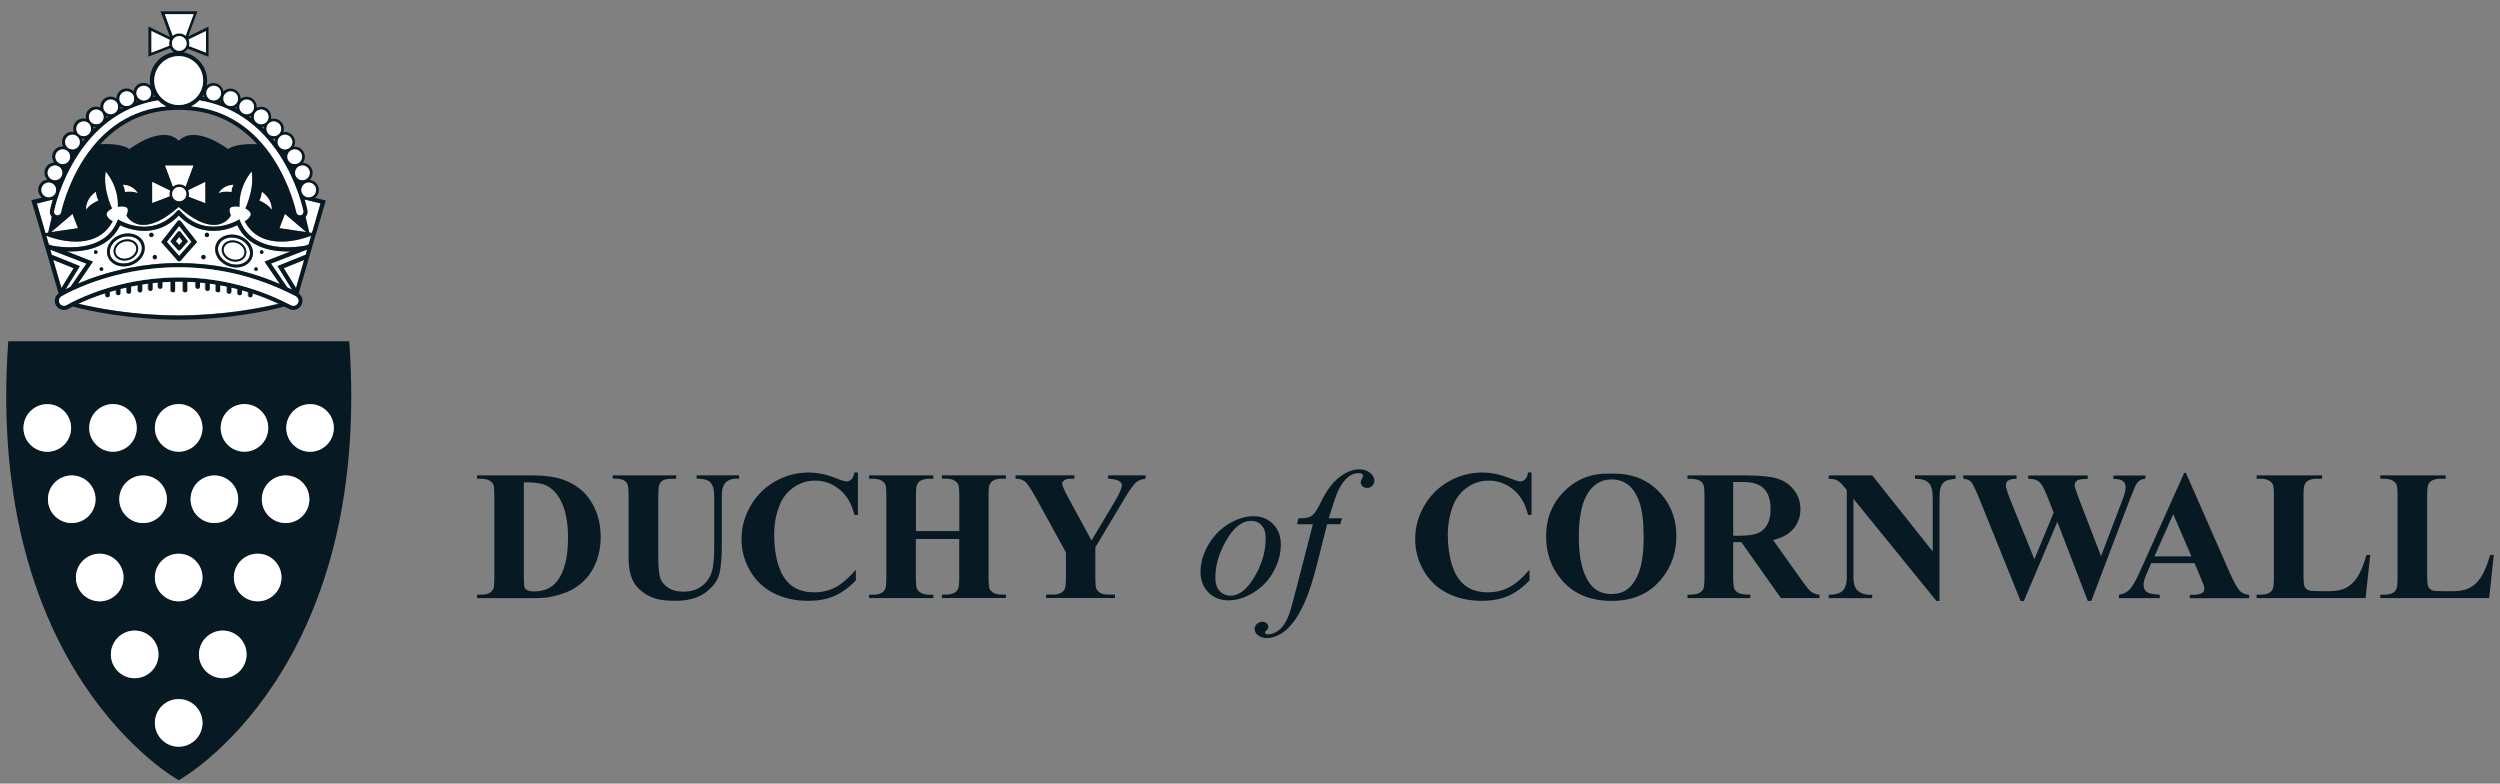 <svg width="201" height="63" viewBox="0 0 201 63" fill="none" xmlns="http://www.w3.org/2000/svg">
<rect x="0" y="0" width="201" height="63" fill="#808080" stroke="none"/>
<g clip-path="url(#clip0_6200_4673)">
<path d="M28.081 27.439H0.664C-1.229 53.961 14.116 62.586 14.373 62.731C14.629 62.586 29.974 53.961 28.081 27.439ZM19.652 32.494C20.71 32.494 21.565 33.349 21.565 34.408C21.565 35.466 20.71 36.321 19.652 36.321C18.593 36.321 17.745 35.466 17.745 34.408C17.745 33.349 18.593 32.494 19.652 32.494ZM19.146 40.141C19.146 41.193 18.291 42.054 17.232 42.054C16.174 42.054 15.319 41.199 15.319 40.141C15.319 39.082 16.174 38.227 17.232 38.227C18.291 38.227 19.146 39.082 19.146 40.141ZM16.279 46.433C16.279 47.484 15.424 48.346 14.366 48.346C13.307 48.346 12.453 47.491 12.453 46.433C12.453 45.374 13.307 44.519 14.366 44.519C15.424 44.519 16.279 45.374 16.279 46.433ZM14.366 32.494C15.424 32.494 16.279 33.349 16.279 34.408C16.279 35.466 15.424 36.321 14.366 36.321C13.307 36.321 12.453 35.466 12.453 34.408C12.453 33.349 13.314 32.494 14.366 32.494ZM13.413 40.141C13.413 41.193 12.558 42.054 11.499 42.054C10.441 42.054 9.586 41.199 9.586 40.141C9.586 39.082 10.441 38.227 11.499 38.227C12.558 38.227 13.413 39.082 13.413 40.141ZM9.086 32.494C10.138 32.494 10.993 33.349 10.993 34.408C10.993 35.466 10.138 36.321 9.086 36.321C8.035 36.321 7.173 35.466 7.173 34.408C7.173 33.349 8.028 32.494 9.086 32.494ZM1.894 34.408C1.894 33.356 2.749 32.494 3.807 32.494C4.866 32.494 5.72 33.349 5.72 34.408C5.72 35.466 4.866 36.321 3.807 36.321C2.749 36.314 1.894 35.459 1.894 34.408ZM3.86 40.141C3.86 39.082 4.714 38.227 5.773 38.227C6.831 38.227 7.686 39.082 7.686 40.141C7.686 41.199 6.831 42.054 5.773 42.054C4.714 42.047 3.86 41.193 3.86 40.141ZM6.108 46.433C6.108 45.381 6.963 44.519 8.021 44.519C9.08 44.519 9.935 45.374 9.935 46.433C9.935 47.491 9.08 48.346 8.021 48.346C6.963 48.339 6.108 47.484 6.108 46.433ZM10.829 54.526C9.777 54.526 8.916 53.671 8.916 52.613C8.916 51.554 9.77 50.7 10.829 50.7C11.887 50.7 12.742 51.554 12.742 52.613C12.742 53.671 11.881 54.526 10.829 54.526ZM14.366 60.029C13.307 60.029 12.453 59.174 12.453 58.116C12.453 57.057 13.307 56.202 14.366 56.202C15.424 56.202 16.279 57.057 16.279 58.116C16.279 59.174 15.424 60.029 14.366 60.029ZM17.91 54.526C16.858 54.526 15.996 53.671 15.996 52.613C15.996 51.554 16.851 50.7 17.91 50.7C18.968 50.7 19.823 51.554 19.823 52.613C19.823 53.671 18.962 54.526 17.91 54.526ZM20.717 48.339C19.658 48.339 18.804 47.484 18.804 46.426C18.804 45.367 19.658 44.513 20.717 44.513C21.776 44.513 22.63 45.367 22.63 46.426C22.63 47.484 21.776 48.339 20.717 48.339ZM22.965 42.047C21.907 42.047 21.052 41.193 21.052 40.134C21.052 39.076 21.907 38.221 22.965 38.221C24.024 38.221 24.872 39.076 24.872 40.134C24.872 41.193 24.024 42.047 22.965 42.047ZM24.931 36.314C23.873 36.314 23.018 35.459 23.018 34.401C23.018 33.343 23.873 32.488 24.931 32.488C25.99 32.488 26.838 33.343 26.838 34.401C26.838 35.459 25.99 36.314 24.931 36.314Z" fill="#071923"/>
<path d="M7.679 40.141C7.679 39.082 6.825 38.227 5.766 38.227C4.708 38.227 3.853 39.082 3.853 40.141C3.853 41.199 4.708 42.054 5.766 42.054C6.825 42.047 7.679 41.193 7.679 40.141Z" fill="white"/>
<path d="M22.965 38.227C21.907 38.227 21.052 39.082 21.052 40.141C21.052 41.199 21.907 42.054 22.965 42.054C24.024 42.054 24.872 41.199 24.872 40.141C24.872 39.082 24.024 38.227 22.965 38.227Z" fill="white"/>
<path d="M15.326 40.141C15.326 41.193 16.18 42.054 17.239 42.054C18.297 42.054 19.152 41.199 19.152 40.141C19.152 39.082 18.297 38.227 17.239 38.227C16.18 38.227 15.326 39.082 15.326 40.141Z" fill="white"/>
<path d="M9.593 40.141C9.593 41.193 10.447 42.054 11.506 42.054C12.564 42.054 13.419 41.199 13.419 40.141C13.419 39.082 12.564 38.227 11.506 38.227C10.447 38.227 9.593 39.082 9.593 40.141Z" fill="white"/>
<path d="M17.91 50.7C16.858 50.7 15.996 51.555 15.996 52.613C15.996 53.672 16.851 54.527 17.91 54.527C18.968 54.527 19.823 53.672 19.823 52.613C19.823 51.562 18.962 50.7 17.91 50.7Z" fill="white"/>
<path d="M10.829 50.7C9.777 50.7 8.916 51.555 8.916 52.613C8.916 53.672 9.77 54.527 10.829 54.527C11.887 54.527 12.742 53.672 12.742 52.613C12.742 51.555 11.881 50.7 10.829 50.7Z" fill="white"/>
<path d="M5.714 34.408C5.714 33.356 4.859 32.495 3.8 32.495C2.742 32.495 1.887 33.35 1.887 34.408C1.887 35.467 2.742 36.322 3.8 36.322C4.859 36.315 5.714 35.46 5.714 34.408Z" fill="white"/>
<path d="M24.931 32.495C23.873 32.495 23.018 33.35 23.018 34.408C23.018 35.467 23.873 36.322 24.931 36.322C25.99 36.322 26.838 35.467 26.838 34.408C26.838 33.35 25.99 32.495 24.931 32.495Z" fill="white"/>
<path d="M19.652 36.315C20.71 36.315 21.565 35.46 21.565 34.401C21.565 33.343 20.71 32.488 19.652 32.488C18.593 32.488 17.745 33.343 17.745 34.401C17.745 35.46 18.593 36.315 19.652 36.315Z" fill="white"/>
<path d="M9.086 36.315C10.138 36.315 10.993 35.46 10.993 34.401C10.993 33.343 10.138 32.488 9.086 32.488C8.035 32.488 7.173 33.343 7.173 34.401C7.173 35.46 8.028 36.315 9.086 36.315Z" fill="white"/>
<path d="M14.366 36.315C15.424 36.315 16.279 35.46 16.279 34.401C16.279 33.343 15.424 32.488 14.366 32.488C13.307 32.488 12.453 33.343 12.453 34.401C12.453 35.46 13.314 36.315 14.366 36.315Z" fill="white"/>
<path d="M9.928 46.433C9.928 45.381 9.073 44.52 8.015 44.52C6.956 44.52 6.102 45.374 6.102 46.433C6.102 47.491 6.956 48.346 8.015 48.346C9.073 48.339 9.928 47.485 9.928 46.433Z" fill="white"/>
<path d="M20.717 44.52C19.658 44.52 18.804 45.374 18.804 46.433C18.804 47.491 19.658 48.346 20.717 48.346C21.776 48.346 22.63 47.491 22.63 46.433C22.63 45.374 21.776 44.52 20.717 44.52Z" fill="white"/>
<path d="M14.366 44.52C13.307 44.52 12.453 45.374 12.453 46.433C12.453 47.491 13.307 48.346 14.366 48.346C15.424 48.346 16.279 47.491 16.279 46.433C16.279 45.374 15.424 44.52 14.366 44.52Z" fill="white"/>
<path d="M14.366 56.209C13.307 56.209 12.453 57.064 12.453 58.122C12.453 59.181 13.307 60.035 14.366 60.035C15.424 60.035 16.279 59.181 16.279 58.122C16.279 57.064 15.424 56.209 14.366 56.209Z" fill="white"/>
<path d="M5.924 21.561L4.28 20.903L4.938 23.158L5.924 21.561Z" fill="white"/>
<path d="M22.814 21.561L23.8 23.158L24.458 20.903L22.814 21.561Z" fill="white"/>
<path d="M20.25 23.58V23.731C20.25 23.823 20.171 23.902 20.079 23.902C19.987 23.902 19.908 23.823 19.908 23.731V23.474C19.731 23.422 19.56 23.369 19.389 23.323V23.56C19.389 23.652 19.31 23.731 19.218 23.731C19.126 23.731 19.047 23.659 19.047 23.56V23.231C18.876 23.185 18.712 23.146 18.541 23.106V23.442C18.541 23.534 18.462 23.612 18.37 23.612C18.278 23.612 18.199 23.534 18.199 23.442V23.034C18.008 22.994 17.824 22.962 17.64 22.922V23.323C17.64 23.415 17.561 23.494 17.469 23.494C17.377 23.494 17.298 23.422 17.298 23.323V22.863C17.134 22.837 16.969 22.81 16.805 22.791V23.211C16.805 23.303 16.733 23.382 16.634 23.382C16.542 23.382 16.463 23.303 16.463 23.211V22.751C16.312 22.731 16.161 22.718 16.016 22.705V23.04C16.016 23.133 15.944 23.211 15.845 23.211C15.753 23.211 15.674 23.139 15.674 23.04V22.679C15.444 22.666 15.221 22.652 14.997 22.646V23.323C14.997 23.415 14.918 23.494 14.826 23.494C14.734 23.494 14.655 23.422 14.655 23.323V22.633C14.55 22.633 14.438 22.633 14.333 22.633C14.228 22.633 14.123 22.633 14.017 22.633V23.323C14.017 23.415 13.938 23.494 13.847 23.494C13.754 23.494 13.675 23.422 13.675 23.323V22.646C13.445 22.646 13.222 22.666 12.998 22.679V23.04C12.998 23.133 12.919 23.211 12.827 23.211C12.735 23.211 12.656 23.139 12.656 23.04V22.705C12.505 22.718 12.354 22.731 12.209 22.751V23.211C12.209 23.303 12.13 23.382 12.039 23.382C11.946 23.382 11.867 23.303 11.867 23.211V22.791C11.703 22.81 11.539 22.837 11.374 22.863V23.33C11.374 23.422 11.296 23.501 11.204 23.501C11.111 23.501 11.033 23.428 11.033 23.33V22.922C10.947 22.935 10.862 22.955 10.776 22.968C10.671 22.988 10.572 23.008 10.474 23.027V23.442C10.474 23.534 10.395 23.612 10.303 23.612C10.211 23.612 10.132 23.534 10.132 23.442V23.1C9.961 23.139 9.79 23.178 9.626 23.218V23.553C9.626 23.645 9.553 23.724 9.455 23.724C9.363 23.724 9.284 23.652 9.284 23.553V23.31C9.106 23.356 8.929 23.409 8.764 23.461V23.724C8.764 23.816 8.685 23.895 8.593 23.895C8.501 23.895 8.422 23.823 8.422 23.724V23.56C7.495 23.856 6.752 24.171 6.246 24.408C6.628 24.5 7.094 24.605 7.64 24.71C9.271 25.026 11.585 25.348 14.3 25.355C17.896 25.342 20.783 24.789 22.321 24.415C21.664 24.092 20.947 23.81 20.25 23.58Z" fill="white"/>
<path d="M24.846 19.016C24.846 19.016 23.82 19.424 22.637 19.424C21.618 19.424 20.447 19.108 19.764 17.931L19.685 17.794L19.823 17.708C19.823 17.708 19.843 17.695 19.875 17.669C19.908 17.642 19.954 17.603 20 17.55C20.092 17.452 20.171 17.327 20.171 17.221C20.171 17.123 20.125 16.998 19.862 16.827L19.737 16.748L19.797 16.617C19.797 16.617 19.823 16.551 19.875 16.433C19.921 16.314 19.987 16.137 20.046 15.926C20.171 15.505 20.296 14.94 20.296 14.381C20.296 14.177 20.276 13.974 20.244 13.776C20.138 13.908 19.994 14.092 19.856 14.329C19.56 14.828 19.264 15.552 19.264 16.433V16.63L19.067 16.597C19.067 16.597 19.054 16.597 19.027 16.597C19.001 16.597 18.955 16.597 18.909 16.597C18.804 16.597 18.672 16.617 18.593 16.663C18.515 16.715 18.468 16.755 18.462 16.906C18.462 16.985 18.482 17.097 18.541 17.248L18.567 17.32L18.528 17.392C18.528 17.392 18.14 18.083 17.2 18.083C16.529 18.083 15.608 17.741 14.373 16.636C13.136 17.734 12.216 18.076 11.545 18.083C10.605 18.083 10.23 17.412 10.217 17.392L10.178 17.32L10.211 17.248C10.27 17.097 10.29 16.985 10.29 16.906C10.29 16.755 10.244 16.715 10.158 16.663C10.073 16.617 9.941 16.597 9.843 16.597C9.797 16.597 9.757 16.597 9.724 16.597C9.698 16.597 9.685 16.597 9.685 16.597L9.488 16.63V16.433C9.488 15.144 8.85 14.191 8.508 13.783C8.468 13.98 8.455 14.184 8.455 14.388C8.455 15.236 8.738 16.078 8.876 16.439C8.922 16.557 8.955 16.623 8.955 16.623L9.014 16.755L8.889 16.834C8.626 17.005 8.58 17.129 8.58 17.228C8.567 17.386 8.764 17.59 8.876 17.669C8.909 17.695 8.929 17.708 8.929 17.708L9.067 17.794L8.988 17.931C8.304 19.108 7.134 19.43 6.115 19.424C4.931 19.424 3.919 19.016 3.906 19.016L3.728 18.944L3.932 19.654L4.155 19.739C4.155 19.739 4.313 19.779 4.576 19.812C4.846 19.851 5.221 19.884 5.648 19.884C6.305 19.884 7.081 19.799 7.772 19.49C8.462 19.187 9.073 18.674 9.428 17.813L9.501 17.636L9.665 17.734C9.665 17.734 9.711 17.761 9.81 17.807C9.908 17.853 10.046 17.912 10.217 17.978C10.566 18.102 11.052 18.227 11.598 18.227C12.42 18.227 13.373 17.958 14.248 16.965L14.3 16.906H14.458L14.511 16.965C15.385 17.951 16.332 18.221 17.154 18.221C17.975 18.221 18.659 17.945 18.942 17.807L19.087 17.734L19.251 17.636L19.323 17.813C19.678 18.681 20.29 19.187 20.986 19.49C21.677 19.792 22.453 19.884 23.11 19.884C23.538 19.884 23.912 19.845 24.182 19.812C24.445 19.772 24.596 19.739 24.603 19.739L24.826 19.654L25.03 18.944L24.846 19.016Z" fill="white"/>
<path d="M4.169 20.503C4.169 20.503 4.195 20.503 4.215 20.503L6.424 21.39L5.273 23.258C5.392 23.198 5.523 23.133 5.674 23.06L6.956 21.186L4.044 20.056L4.169 20.496V20.503Z" fill="white"/>
<path d="M2.965 16.36L3.656 18.734L3.873 18.701L4.169 17.432C4.07 17.32 4.011 17.175 4.011 17.024C4.011 16.985 4.017 16.945 4.024 16.899C4.031 16.86 4.096 16.544 4.248 16.038L2.965 16.36Z" fill="white"/>
<path d="M10.007 20.805C10.119 20.805 10.23 20.786 10.349 20.746C10.723 20.615 10.96 20.299 10.96 20.003C10.96 19.938 10.947 19.878 10.927 19.819C10.835 19.563 10.559 19.398 10.237 19.398C10.125 19.398 10.007 19.418 9.895 19.458C9.52 19.589 9.284 19.905 9.284 20.201C9.284 20.266 9.297 20.326 9.317 20.385C9.402 20.641 9.678 20.805 10.007 20.805Z" fill="white"/>
<path d="M24.491 16.045C24.642 16.545 24.708 16.867 24.714 16.906L24.55 16.939L24.714 16.9C24.714 16.939 24.727 16.979 24.727 17.018C24.727 17.176 24.668 17.32 24.57 17.426L24.872 18.688L25.089 18.721L25.773 16.347L24.491 16.045Z" fill="white"/>
<path d="M21.782 21.193L23.09 23.106C23.222 23.165 23.353 23.231 23.485 23.297L22.315 21.397L24.524 20.509C24.524 20.509 24.55 20.509 24.57 20.509L24.695 20.075L21.782 21.2V21.193Z" fill="white"/>
<path d="M15.398 19.444L14.399 18.169L13.406 19.444L14.399 20.582L15.398 19.444ZM13.702 19.405L14.32 18.609H14.484L15.109 19.405L14.53 20.062L14.478 20.122H14.32L13.702 19.405Z" fill="white"/>
<path d="M9.941 21.187C10.112 21.187 10.29 21.154 10.467 21.095C11.046 20.891 11.407 20.404 11.407 19.944C11.407 19.846 11.394 19.753 11.355 19.655C11.217 19.254 10.789 19.004 10.29 19.004C10.119 19.004 9.941 19.03 9.764 19.096C9.185 19.3 8.823 19.786 8.823 20.247C8.823 20.345 8.837 20.444 8.87 20.536C9.014 20.937 9.441 21.187 9.941 21.187ZM9.843 19.306C9.974 19.26 10.105 19.241 10.237 19.241C10.612 19.241 10.954 19.431 11.072 19.76C11.098 19.839 11.111 19.918 11.111 19.997C11.111 20.371 10.829 20.733 10.401 20.884C10.27 20.93 10.138 20.95 10.007 20.95C9.632 20.95 9.29 20.759 9.172 20.431C9.146 20.352 9.132 20.273 9.132 20.194C9.132 19.819 9.415 19.458 9.843 19.306Z" fill="white"/>
<path d="M18.462 21.18C18.639 21.245 18.817 21.272 18.988 21.272C19.494 21.272 19.915 21.022 20.053 20.621C20.086 20.529 20.099 20.43 20.099 20.331C20.099 19.871 19.737 19.385 19.159 19.181C18.981 19.115 18.804 19.089 18.633 19.089C18.127 19.089 17.706 19.339 17.568 19.74C17.535 19.832 17.515 19.93 17.515 20.029C17.522 20.489 17.89 20.976 18.462 21.18ZM17.87 19.852C17.988 19.523 18.33 19.332 18.705 19.332C18.83 19.332 18.968 19.352 19.1 19.398C19.52 19.549 19.81 19.911 19.81 20.285C19.81 20.364 19.797 20.443 19.77 20.522C19.652 20.851 19.31 21.041 18.942 21.041C18.81 21.041 18.679 21.022 18.547 20.976C18.12 20.825 17.837 20.463 17.837 20.088C17.831 20.009 17.837 19.924 17.87 19.852Z" fill="white"/>
<path d="M14.405 19.05L14.136 19.392L14.405 19.701L14.668 19.392L14.405 19.05Z" fill="white"/>
<path d="M6.259 22.803C7.252 22.376 8.705 21.857 10.507 21.515C11.604 21.305 12.913 21.147 14.366 21.147C16.753 21.147 19.547 21.567 22.505 22.836L21.269 21.028L23.36 20.213C23.274 20.213 23.189 20.213 23.104 20.213C22.42 20.213 21.598 20.121 20.842 19.792C20.132 19.483 19.481 18.951 19.08 18.103C18.764 18.254 18.041 18.55 17.147 18.556C16.286 18.556 15.273 18.274 14.372 17.32C13.472 18.274 12.453 18.563 11.598 18.556C10.704 18.556 9.974 18.261 9.658 18.103C9.257 18.957 8.607 19.483 7.896 19.792C7.14 20.121 6.319 20.213 5.635 20.213C5.549 20.213 5.464 20.213 5.378 20.213L7.469 21.028L6.259 22.803ZM21.039 20.121C21.118 20.121 21.184 20.187 21.184 20.266C21.184 20.345 21.118 20.417 21.039 20.417C20.96 20.417 20.895 20.351 20.895 20.266C20.895 20.187 20.96 20.121 21.039 20.121ZM20.585 21.489C20.664 21.489 20.73 21.554 20.73 21.64C20.73 21.719 20.664 21.785 20.585 21.785C20.507 21.785 20.441 21.719 20.441 21.64C20.441 21.554 20.5 21.489 20.585 21.489ZM17.357 19.668C17.541 19.155 18.067 18.859 18.639 18.865C18.837 18.865 19.04 18.898 19.244 18.971C19.902 19.201 20.336 19.759 20.336 20.338C20.336 20.463 20.316 20.581 20.27 20.706C20.086 21.219 19.566 21.508 18.988 21.508C18.791 21.508 18.587 21.476 18.383 21.403C17.732 21.173 17.292 20.614 17.292 20.036C17.292 19.911 17.318 19.786 17.357 19.668ZM16.634 18.714C16.733 18.714 16.812 18.793 16.812 18.892C16.812 18.99 16.733 19.069 16.634 19.069C16.535 19.069 16.463 18.99 16.463 18.892C16.463 18.793 16.542 18.714 16.634 18.714ZM16.358 20.496C16.457 20.496 16.535 20.575 16.535 20.673C16.535 20.772 16.457 20.851 16.358 20.851C16.259 20.851 16.18 20.772 16.18 20.673C16.18 20.575 16.259 20.496 16.358 20.496ZM14.32 17.728H14.484L15.832 19.457L14.524 20.943L14.471 21.002H14.313L12.959 19.457L14.32 17.728ZM12.624 20.673C12.624 20.772 12.545 20.851 12.453 20.851C12.354 20.851 12.282 20.772 12.282 20.673C12.282 20.575 12.361 20.496 12.453 20.496C12.545 20.496 12.624 20.575 12.624 20.673ZM12.17 18.714C12.269 18.714 12.348 18.793 12.348 18.892C12.348 18.99 12.269 19.069 12.17 19.069C12.071 19.069 11.992 18.99 11.992 18.892C11.992 18.793 12.071 18.714 12.17 18.714ZM9.691 18.878C9.895 18.806 10.099 18.773 10.296 18.773C10.875 18.773 11.401 19.069 11.578 19.582C11.618 19.7 11.637 19.825 11.637 19.95C11.637 20.529 11.197 21.081 10.546 21.318C10.342 21.39 10.138 21.423 9.941 21.423C9.363 21.423 8.843 21.127 8.659 20.621C8.62 20.502 8.593 20.378 8.593 20.253C8.6 19.668 9.034 19.115 9.691 18.878ZM8.153 21.489C8.232 21.489 8.304 21.554 8.304 21.64C8.304 21.719 8.238 21.785 8.153 21.785C8.074 21.785 8.008 21.719 8.008 21.64C8.008 21.554 8.074 21.489 8.153 21.489ZM7.699 20.121C7.778 20.121 7.844 20.187 7.844 20.266C7.844 20.345 7.778 20.417 7.699 20.417C7.62 20.417 7.555 20.351 7.555 20.266C7.548 20.187 7.614 20.121 7.699 20.121Z" fill="white"/>
<path d="M17.982 20.088C17.982 20.384 18.219 20.7 18.593 20.831C18.712 20.871 18.823 20.89 18.935 20.89C19.264 20.89 19.534 20.726 19.626 20.47C19.645 20.41 19.658 20.345 19.658 20.285C19.658 19.99 19.422 19.674 19.047 19.543C18.935 19.503 18.817 19.483 18.705 19.483C18.376 19.483 18.107 19.648 18.015 19.904C17.988 19.963 17.982 20.023 17.982 20.088Z" fill="white"/>
<path d="M24.629 18.662L22.906 17.195L22.466 18.346L24.629 18.662Z" fill="white"/>
<path d="M5.832 17.195L4.103 18.662L6.266 18.346L5.832 17.195Z" fill="white"/>
<path d="M3.314 18.78L4.708 23.586C4.517 23.731 4.405 23.948 4.405 24.178C4.405 24.309 4.438 24.441 4.511 24.559C4.649 24.789 4.898 24.921 5.148 24.921C5.28 24.921 5.411 24.888 5.53 24.816C5.53 24.816 5.641 24.75 5.839 24.645C7.246 25.013 10.368 25.683 14.359 25.703C18.33 25.69 21.44 25.019 22.86 24.651C22.985 24.71 23.11 24.776 23.235 24.835C23.347 24.894 23.465 24.921 23.577 24.921C23.846 24.921 24.103 24.776 24.234 24.52C24.294 24.408 24.32 24.29 24.32 24.178C24.32 23.948 24.215 23.724 24.017 23.579L25.405 18.787H25.418L26.194 16.117L25.332 15.907C25.516 15.756 25.635 15.532 25.635 15.276C25.635 14.848 25.313 14.507 24.898 14.467C25.043 14.322 25.135 14.119 25.135 13.895C25.135 13.454 24.787 13.106 24.353 13.086C24.451 12.948 24.511 12.784 24.511 12.606C24.511 12.153 24.149 11.791 23.695 11.791C23.669 11.791 23.649 11.798 23.63 11.798C23.689 11.686 23.722 11.561 23.722 11.423C23.722 10.976 23.353 10.608 22.906 10.608C22.86 10.608 22.821 10.614 22.775 10.621C22.801 10.535 22.821 10.45 22.821 10.351C22.821 9.904 22.459 9.536 22.006 9.536C21.927 9.536 21.861 9.549 21.789 9.569C21.802 9.516 21.808 9.457 21.808 9.398C21.808 8.951 21.447 8.583 20.993 8.583C20.862 8.583 20.743 8.616 20.638 8.668C20.638 8.642 20.638 8.616 20.638 8.596C20.638 8.149 20.276 7.781 19.823 7.781C19.645 7.781 19.481 7.84 19.343 7.938C19.343 7.491 18.981 7.123 18.528 7.123C18.311 7.123 18.107 7.209 17.962 7.353C17.896 6.965 17.568 6.676 17.16 6.676C16.95 6.676 16.759 6.755 16.614 6.886C16.641 6.755 16.654 6.617 16.654 6.479C16.654 5.355 15.845 4.414 14.774 4.217C14.905 4.145 15.01 4.046 15.089 3.915L16.766 4.566V2.14L15.129 2.929L15.871 0.91H12.906L13.669 2.975L11.933 2.133V4.553L13.682 3.875C13.754 4.007 13.86 4.119 13.991 4.191C12.893 4.362 12.045 5.315 12.045 6.466C12.045 6.604 12.058 6.742 12.085 6.873C11.94 6.742 11.749 6.663 11.539 6.663C11.131 6.663 10.802 6.959 10.737 7.34C10.592 7.195 10.388 7.11 10.171 7.11C9.724 7.11 9.356 7.472 9.356 7.925C9.218 7.827 9.054 7.767 8.876 7.767C8.422 7.767 8.061 8.136 8.061 8.583C8.061 8.609 8.067 8.635 8.067 8.655C7.962 8.602 7.844 8.57 7.712 8.57C7.265 8.57 6.897 8.931 6.897 9.385C6.897 9.444 6.904 9.503 6.917 9.556C6.851 9.536 6.779 9.523 6.7 9.523C6.253 9.523 5.885 9.885 5.885 10.338C5.885 10.43 5.904 10.522 5.931 10.601C5.885 10.595 5.845 10.588 5.799 10.588C5.352 10.588 4.984 10.95 4.984 11.403C4.984 11.541 5.017 11.666 5.076 11.778C5.05 11.778 5.03 11.771 5.01 11.771C4.563 11.771 4.195 12.14 4.195 12.587C4.195 12.764 4.254 12.935 4.353 13.067C3.919 13.086 3.577 13.441 3.577 13.875C3.577 14.099 3.669 14.296 3.807 14.447C3.393 14.487 3.071 14.829 3.071 15.256C3.071 15.512 3.189 15.736 3.373 15.887L2.512 16.098L3.314 18.78ZM3.327 15.269C3.327 14.94 3.59 14.677 3.919 14.677C4.248 14.677 4.511 14.94 4.511 15.269C4.511 15.598 4.248 15.861 3.919 15.861C3.59 15.861 3.327 15.598 3.327 15.269ZM5.043 12.008C5.372 12.008 5.635 12.271 5.635 12.6C5.635 12.929 5.372 13.192 5.043 13.192C4.714 13.192 4.451 12.929 4.451 12.6C4.451 12.271 4.714 12.015 5.043 12.008ZM5.825 10.831C5.944 10.831 6.056 10.864 6.148 10.93C6.18 10.963 6.213 10.989 6.253 11.015C6.351 11.12 6.417 11.265 6.417 11.423C6.417 11.752 6.154 12.015 5.825 12.015C5.497 12.015 5.234 11.752 5.234 11.423C5.234 11.094 5.503 10.831 5.825 10.831ZM6.134 10.351C6.134 10.023 6.397 9.76 6.726 9.76C6.871 9.76 7.002 9.812 7.101 9.898C7.127 9.937 7.167 9.97 7.2 10.003C7.272 10.101 7.311 10.22 7.311 10.351C7.311 10.68 7.048 10.943 6.72 10.943C6.391 10.943 6.134 10.68 6.134 10.351ZM7.147 9.398C7.147 9.069 7.41 8.806 7.739 8.806C8.067 8.806 8.33 9.069 8.33 9.398C8.33 9.727 8.067 9.99 7.739 9.99C7.41 9.99 7.147 9.727 7.147 9.398ZM8.902 8.004C9.225 8.004 9.494 8.267 9.494 8.596C9.494 8.925 9.231 9.188 8.902 9.188C8.574 9.188 8.311 8.925 8.311 8.596C8.311 8.267 8.574 8.004 8.902 8.004ZM10.191 7.347C10.52 7.347 10.783 7.61 10.783 7.938C10.783 8.267 10.52 8.53 10.191 8.53C9.862 8.53 9.599 8.267 9.599 7.938C9.599 7.61 9.862 7.347 10.191 7.347ZM11.559 6.9C11.887 6.9 12.15 7.163 12.15 7.491C12.15 7.82 11.887 8.083 11.559 8.083C11.23 8.083 10.967 7.82 10.967 7.491C10.967 7.163 11.23 6.9 11.559 6.9ZM14.366 4.506C15.451 4.506 16.332 5.387 16.332 6.472C16.332 7.557 15.451 8.438 14.366 8.438C13.281 8.438 12.4 7.557 12.4 6.472C12.407 5.387 13.281 4.513 14.366 4.506ZM16.588 7.485C16.588 7.156 16.851 6.893 17.18 6.893C17.509 6.893 17.771 7.156 17.771 7.485C17.771 7.814 17.509 8.076 17.18 8.076C16.851 8.076 16.588 7.814 16.588 7.485ZM18.547 7.347C18.876 7.347 19.139 7.61 19.139 7.938C19.139 8.267 18.876 8.53 18.547 8.53C18.219 8.53 17.956 8.267 17.956 7.938C17.956 7.61 18.219 7.347 18.547 7.347ZM22.012 10.943C21.683 10.943 21.421 10.68 21.421 10.351C21.421 10.22 21.466 10.101 21.532 10.003C21.565 9.97 21.605 9.937 21.631 9.898C21.736 9.812 21.867 9.76 22.006 9.76C22.328 9.76 22.597 10.023 22.597 10.351C22.597 10.68 22.334 10.943 22.012 10.943ZM24.82 15.861C24.491 15.861 24.228 15.598 24.228 15.269C24.228 14.94 24.491 14.677 24.82 14.677C25.148 14.677 25.411 14.94 25.411 15.269C25.411 15.598 25.148 15.861 24.82 15.861ZM23.59 24.585C23.524 24.585 23.465 24.572 23.399 24.539C20.105 22.83 16.976 22.304 14.366 22.304C13.011 22.304 11.795 22.449 10.77 22.639C7.502 23.257 5.392 24.506 5.359 24.526C5.293 24.566 5.221 24.585 5.148 24.585C5.01 24.585 4.872 24.513 4.8 24.388C4.76 24.322 4.741 24.25 4.741 24.178C4.741 24.04 4.813 23.908 4.938 23.829C5.017 23.783 7.167 22.501 10.572 21.85C11.651 21.646 12.939 21.489 14.373 21.489C17.094 21.489 20.349 22.041 23.774 23.816C23.912 23.889 23.998 24.033 23.998 24.178C23.998 24.244 23.985 24.303 23.952 24.368C23.873 24.506 23.735 24.585 23.59 24.585ZM6.95 21.193L5.668 23.067C5.516 23.139 5.378 23.205 5.267 23.264L6.417 21.397L4.208 20.509C4.208 20.509 4.175 20.509 4.162 20.509L4.037 20.075L6.95 21.199V21.193ZM5.378 20.22C5.464 20.22 5.549 20.22 5.635 20.22C6.319 20.22 7.14 20.128 7.896 19.799C8.607 19.49 9.257 18.964 9.658 18.109C9.974 18.261 10.704 18.556 11.598 18.563C12.459 18.563 13.472 18.28 14.373 17.327C15.273 18.28 16.286 18.57 17.147 18.563C18.041 18.563 18.764 18.267 19.08 18.109C19.481 18.964 20.132 19.49 20.842 19.799C21.598 20.128 22.42 20.22 23.104 20.22C23.189 20.22 23.274 20.22 23.36 20.22L21.269 21.035L22.505 22.843C19.547 21.568 16.753 21.153 14.366 21.153C12.906 21.153 11.604 21.311 10.507 21.522C8.705 21.863 7.252 22.383 6.259 22.81L7.469 21.042L5.378 20.22ZM5.924 21.561L4.938 23.159L4.28 20.897L5.924 21.561ZM23.8 23.159L22.814 21.561L24.451 20.897L23.8 23.159ZM24.57 20.503C24.57 20.503 24.537 20.503 24.524 20.503L22.315 21.39L23.485 23.29C23.353 23.224 23.222 23.165 23.09 23.099L21.782 21.186L24.695 20.055L24.57 20.496V20.503ZM24.813 19.654L24.589 19.74C24.589 19.74 24.432 19.779 24.169 19.812C23.899 19.852 23.524 19.884 23.097 19.884C22.439 19.884 21.664 19.793 20.973 19.49C20.283 19.188 19.672 18.675 19.31 17.814L19.238 17.636L19.073 17.735C19.073 17.735 19.027 17.761 18.929 17.807C18.646 17.945 17.956 18.228 17.14 18.221C16.319 18.221 15.365 17.952 14.497 16.965L14.445 16.906H14.287L14.234 16.965C13.36 17.952 12.407 18.221 11.585 18.228C11.039 18.228 10.553 18.103 10.204 17.978C10.033 17.919 9.889 17.853 9.797 17.807C9.704 17.761 9.652 17.735 9.652 17.735L9.488 17.636L9.415 17.814C9.06 18.681 8.449 19.188 7.758 19.49C7.068 19.793 6.286 19.884 5.635 19.884C5.207 19.884 4.833 19.845 4.563 19.812C4.3 19.773 4.149 19.74 4.142 19.74L3.919 19.654L3.715 18.944L3.893 19.017C3.893 19.017 4.918 19.424 6.102 19.424C7.121 19.424 8.291 19.109 8.975 17.932L9.054 17.794L8.916 17.708C8.916 17.708 8.896 17.695 8.863 17.669C8.751 17.59 8.554 17.38 8.567 17.228C8.567 17.13 8.613 17.005 8.876 16.834L9.001 16.755L8.942 16.623C8.942 16.623 8.909 16.558 8.863 16.439C8.725 16.078 8.442 15.23 8.442 14.388C8.442 14.184 8.462 13.98 8.495 13.783C8.837 14.197 9.474 15.144 9.474 16.433V16.63L9.672 16.597C9.672 16.597 9.685 16.597 9.711 16.597C9.737 16.597 9.777 16.597 9.829 16.597C9.935 16.597 10.066 16.617 10.145 16.663C10.224 16.715 10.27 16.755 10.277 16.906C10.277 16.985 10.257 17.097 10.198 17.248L10.165 17.32L10.204 17.393C10.204 17.393 10.592 18.083 11.532 18.083C12.203 18.083 13.123 17.741 14.359 16.637C15.595 17.735 16.516 18.076 17.186 18.083C18.127 18.083 18.508 17.413 18.515 17.393L18.554 17.32L18.528 17.248C18.468 17.097 18.449 16.985 18.449 16.906C18.449 16.755 18.501 16.715 18.58 16.663C18.666 16.617 18.797 16.597 18.896 16.597C18.942 16.597 18.981 16.597 19.014 16.597C19.04 16.597 19.054 16.597 19.054 16.597L19.251 16.63V16.433C19.251 15.552 19.547 14.835 19.843 14.329C19.981 14.092 20.119 13.908 20.23 13.777C20.263 13.974 20.283 14.178 20.283 14.382C20.283 14.947 20.158 15.512 20.033 15.927C19.968 16.137 19.908 16.314 19.862 16.433C19.816 16.551 19.783 16.617 19.783 16.617L19.724 16.748L19.849 16.827C20.112 16.998 20.158 17.123 20.158 17.222C20.158 17.327 20.086 17.452 19.987 17.55C19.941 17.596 19.895 17.636 19.862 17.669C19.829 17.695 19.81 17.708 19.81 17.708L19.672 17.794L19.75 17.932C20.434 19.109 21.605 19.431 22.624 19.424C23.807 19.424 24.82 19.017 24.833 19.017L25.01 18.944L24.813 19.654ZM13.367 8.55C10.632 8.813 8.396 10.233 6.752 12.751C5.359 14.888 4.912 17.044 4.905 17.077C4.879 17.209 4.76 17.301 4.629 17.301C4.609 17.301 4.589 17.301 4.57 17.301C4.438 17.274 4.346 17.156 4.346 17.025C4.346 17.005 4.346 16.985 4.353 16.972C4.366 16.893 4.82 14.691 6.266 12.468C7.883 9.99 10.079 8.504 12.709 8.07C12.9 8.274 13.117 8.432 13.367 8.556V8.55ZM16.029 8.07C18.659 8.497 20.855 9.99 22.472 12.468C23.912 14.684 24.366 16.88 24.386 16.965C24.386 16.985 24.386 17.005 24.386 17.025C24.386 17.156 24.294 17.274 24.162 17.301C24.142 17.301 24.123 17.301 24.103 17.301C23.971 17.301 23.853 17.209 23.827 17.077C23.827 17.044 23.373 14.888 21.979 12.751C20.336 10.233 18.1 8.813 15.365 8.55C15.608 8.418 15.832 8.261 16.023 8.063L16.029 8.07ZM21.927 11.16C21.927 11.16 21.979 11.167 22.006 11.167C22.052 11.167 22.091 11.16 22.137 11.153C22.111 11.226 22.098 11.298 22.091 11.377C22.045 11.305 21.986 11.232 21.927 11.16ZM21.039 10.207C21.098 10.207 21.157 10.194 21.217 10.18C21.203 10.239 21.197 10.292 21.197 10.351C21.144 10.312 21.092 10.259 21.039 10.207ZM14.366 8.833H14.405C16.923 8.833 19.014 9.753 20.671 11.594C19.79 11.555 18.889 11.627 18.33 11.982C18.33 11.982 15.747 9.99 14.399 11.291H14.346C12.998 9.983 10.415 11.982 10.415 11.982C9.856 11.62 8.955 11.548 8.074 11.594C9.731 9.76 11.822 8.839 14.34 8.833H14.366ZM7.699 15.427C7.706 15.473 7.712 15.532 7.726 15.585C7.758 15.756 7.804 15.946 7.903 16.117C7.64 16.223 7.219 16.439 6.923 16.847C6.923 16.453 7.048 15.907 7.699 15.427ZM9.889 14.855C10.447 14.901 10.763 15.138 10.954 15.368C10.993 15.414 11.026 15.466 11.059 15.512C10.842 15.427 10.612 15.401 10.421 15.401C10.277 15.401 10.145 15.414 10.046 15.434C10.046 15.223 9.961 15.006 9.889 14.855ZM13.636 15.775L12.236 16.314V14.631L13.669 15.322C13.636 15.407 13.616 15.499 13.616 15.598C13.616 15.664 13.623 15.723 13.636 15.775ZM14.912 15C14.774 14.888 14.603 14.816 14.405 14.816C14.208 14.816 14.037 14.888 13.899 15L13.274 13.316H15.53L14.912 15ZM15.135 15.295L16.496 14.638V16.321L15.168 15.808C15.188 15.742 15.194 15.677 15.194 15.604C15.194 15.493 15.175 15.387 15.135 15.295ZM13.833 15.604C13.833 15.289 14.09 15.032 14.405 15.032C14.721 15.032 14.977 15.289 14.977 15.604C14.977 15.92 14.721 16.176 14.405 16.176C14.09 16.176 13.833 15.92 13.833 15.604ZM17.594 15.512C17.765 15.236 18.1 14.908 18.764 14.855C18.692 15.006 18.613 15.216 18.607 15.434C18.508 15.414 18.376 15.401 18.232 15.401C18.041 15.401 17.818 15.427 17.594 15.512ZM21.065 15.427C21.716 15.907 21.835 16.453 21.841 16.84C21.545 16.439 21.125 16.223 20.862 16.111C20.96 15.946 21.006 15.749 21.039 15.578C21.052 15.532 21.059 15.479 21.065 15.427ZM5.832 17.195L6.273 18.346L4.109 18.662L5.832 17.195ZM24.629 18.662L22.466 18.346L22.906 17.195L24.629 18.662ZM7.541 10.364C7.541 10.299 7.535 10.239 7.522 10.187C7.581 10.2 7.633 10.213 7.699 10.213C7.647 10.259 7.594 10.312 7.541 10.364ZM6.634 11.377C6.628 11.298 6.614 11.226 6.588 11.153C6.634 11.16 6.674 11.167 6.72 11.167C6.746 11.167 6.772 11.16 6.805 11.16C6.752 11.232 6.693 11.305 6.634 11.377ZM20.191 9.49C20.138 9.451 20.092 9.418 20.04 9.378C20.092 9.365 20.145 9.345 20.191 9.326C20.191 9.352 20.191 9.372 20.191 9.398C20.191 9.431 20.191 9.457 20.191 9.49ZM18.896 8.668C18.942 8.648 18.988 8.622 19.027 8.589C19.027 8.642 19.027 8.688 19.04 8.741C18.988 8.721 18.942 8.695 18.896 8.668ZM17.666 8.136C17.666 8.136 17.719 8.096 17.745 8.07C17.745 8.103 17.758 8.142 17.771 8.175C17.732 8.162 17.699 8.149 17.666 8.136ZM10.993 8.07C10.993 8.07 11.046 8.116 11.072 8.136C11.039 8.149 11 8.162 10.967 8.175C10.98 8.142 10.986 8.109 10.993 8.07ZM9.843 8.668C9.797 8.695 9.744 8.721 9.698 8.741C9.704 8.688 9.711 8.642 9.711 8.589C9.751 8.622 9.797 8.648 9.843 8.668ZM8.699 9.378C8.646 9.418 8.593 9.451 8.547 9.49C8.554 9.457 8.56 9.431 8.56 9.398C8.56 9.372 8.554 9.345 8.554 9.326C8.593 9.345 8.646 9.365 8.699 9.378ZM4.248 16.045C4.096 16.545 4.031 16.867 4.024 16.906C4.017 16.946 4.011 16.985 4.011 17.031C4.011 17.189 4.07 17.334 4.169 17.439L3.873 18.708L3.656 18.741L2.965 16.367L4.248 16.045ZM25.082 18.734L24.866 18.701L24.563 17.439C24.662 17.327 24.721 17.182 24.721 17.031C24.721 16.992 24.721 16.952 24.708 16.913L24.543 16.946L24.714 16.9C24.714 16.86 24.642 16.545 24.491 16.038L25.773 16.354L25.082 18.734ZM24.313 14.487C23.991 14.487 23.728 14.224 23.728 13.895C23.728 13.566 23.991 13.303 24.313 13.303C24.635 13.303 24.905 13.566 24.905 13.895C24.905 14.224 24.642 14.48 24.313 14.487ZM23.695 13.192C23.366 13.192 23.104 12.929 23.104 12.6C23.104 12.271 23.366 12.008 23.695 12.008C24.024 12.008 24.287 12.271 24.287 12.6C24.287 12.929 24.024 13.192 23.695 13.192ZM22.913 12.008C22.584 12.008 22.321 11.745 22.321 11.416C22.321 11.259 22.387 11.114 22.485 11.009C22.525 10.982 22.558 10.956 22.591 10.923C22.683 10.864 22.794 10.825 22.913 10.825C23.242 10.825 23.505 11.088 23.505 11.416C23.498 11.745 23.235 12.008 22.913 12.008ZM21 9.99C20.677 9.99 20.408 9.727 20.408 9.398C20.408 9.069 20.671 8.806 21 8.806C21.328 8.806 21.591 9.069 21.591 9.398C21.591 9.727 21.328 9.99 21 9.99ZM19.836 9.181C19.514 9.181 19.244 8.918 19.244 8.589C19.244 8.261 19.507 7.998 19.836 7.998C20.165 7.998 20.428 8.261 20.428 8.589C20.428 8.918 20.165 9.181 19.836 9.181ZM16.424 7.8C16.371 7.787 16.325 7.781 16.273 7.767C16.305 7.715 16.338 7.662 16.371 7.603C16.384 7.675 16.397 7.735 16.424 7.8ZM12.459 7.767C12.407 7.774 12.361 7.787 12.308 7.8C12.334 7.741 12.348 7.675 12.361 7.61C12.393 7.662 12.426 7.715 12.459 7.767ZM4.418 13.303C4.747 13.303 5.01 13.566 5.01 13.895C5.01 14.224 4.747 14.487 4.418 14.487C4.09 14.487 3.827 14.224 3.827 13.895C3.827 13.566 4.096 13.303 4.418 13.303ZM14.366 25.368C11.651 25.355 9.336 25.039 7.706 24.723C7.16 24.618 6.693 24.513 6.312 24.421C6.818 24.184 7.561 23.869 8.488 23.573V23.737C8.488 23.829 8.567 23.908 8.659 23.908C8.751 23.908 8.83 23.836 8.83 23.737V23.474C9.001 23.422 9.172 23.376 9.349 23.323V23.566C9.349 23.658 9.422 23.737 9.52 23.737C9.612 23.737 9.691 23.665 9.691 23.566V23.231C9.856 23.192 10.027 23.152 10.198 23.113V23.454C10.198 23.547 10.277 23.625 10.368 23.625C10.461 23.625 10.54 23.547 10.54 23.454V23.04C10.638 23.021 10.743 22.994 10.842 22.981C10.927 22.968 11.013 22.948 11.098 22.935V23.343C11.098 23.435 11.171 23.514 11.269 23.514C11.361 23.514 11.44 23.441 11.44 23.343V22.876C11.598 22.85 11.762 22.83 11.933 22.804V23.224C11.933 23.317 12.006 23.395 12.104 23.395C12.196 23.395 12.275 23.317 12.275 23.224V22.764C12.42 22.751 12.571 22.731 12.722 22.718V23.053C12.722 23.145 12.794 23.224 12.893 23.224C12.985 23.224 13.064 23.152 13.064 23.053V22.692C13.281 22.679 13.511 22.666 13.741 22.659V23.336C13.741 23.428 13.82 23.507 13.912 23.507C14.004 23.507 14.083 23.435 14.083 23.336V22.646C14.188 22.646 14.287 22.646 14.399 22.646C14.504 22.646 14.609 22.646 14.721 22.646V23.336C14.721 23.428 14.8 23.507 14.892 23.507C14.984 23.507 15.063 23.435 15.063 23.336V22.659C15.286 22.659 15.51 22.679 15.74 22.692V23.053C15.74 23.145 15.819 23.224 15.911 23.224C16.003 23.224 16.082 23.152 16.082 23.053V22.718C16.233 22.731 16.378 22.744 16.529 22.764V23.224C16.529 23.317 16.608 23.395 16.7 23.395C16.792 23.395 16.871 23.317 16.871 23.224V22.804C17.035 22.823 17.2 22.85 17.364 22.876V23.336C17.364 23.428 17.443 23.507 17.535 23.507C17.627 23.507 17.706 23.435 17.706 23.336V22.935C17.89 22.968 18.081 23.001 18.265 23.047V23.454C18.265 23.547 18.343 23.625 18.436 23.625C18.528 23.625 18.607 23.547 18.607 23.454V23.119C18.771 23.159 18.942 23.198 19.113 23.244V23.573C19.113 23.665 19.192 23.744 19.284 23.744C19.376 23.744 19.455 23.672 19.455 23.573V23.336C19.626 23.382 19.797 23.435 19.974 23.487V23.737C19.974 23.829 20.053 23.908 20.145 23.908C20.237 23.908 20.316 23.829 20.316 23.737V23.586C21.019 23.816 21.736 24.099 22.459 24.428C20.855 24.796 17.969 25.355 14.366 25.368ZM15.569 1.134L14.931 2.869C14.793 2.751 14.609 2.679 14.412 2.679C14.215 2.679 14.031 2.751 13.893 2.869L13.255 1.134H15.569ZM16.562 4.23L15.194 3.704C15.214 3.639 15.227 3.566 15.227 3.494C15.227 3.382 15.201 3.27 15.161 3.172L16.562 2.495V4.23ZM12.177 2.495L13.649 3.205C13.616 3.297 13.597 3.389 13.597 3.494C13.597 3.553 13.597 3.612 13.616 3.671L12.177 4.23V2.495ZM13.82 3.494C13.82 3.165 14.083 2.902 14.412 2.902C14.741 2.902 15.004 3.165 15.004 3.494C15.004 3.823 14.741 4.086 14.412 4.086C14.083 4.086 13.82 3.823 13.82 3.494Z" fill="#071923"/>
<path d="M7.903 16.117C7.804 15.953 7.758 15.755 7.726 15.585C7.712 15.532 7.706 15.473 7.699 15.427C7.048 15.907 6.93 16.452 6.923 16.84C7.219 16.439 7.647 16.222 7.903 16.117Z" fill="white"/>
<path d="M10.428 15.4C10.618 15.4 10.842 15.427 11.065 15.512C11.039 15.466 11 15.42 10.96 15.367C10.763 15.131 10.447 14.894 9.895 14.854C9.967 15.006 10.046 15.216 10.053 15.433C10.152 15.413 10.277 15.4 10.428 15.4Z" fill="white"/>
<path d="M18.764 14.854C18.1 14.907 17.765 15.236 17.594 15.512C17.811 15.427 18.041 15.4 18.232 15.4C18.376 15.4 18.508 15.413 18.607 15.433C18.607 15.223 18.692 15.006 18.764 14.854Z" fill="white"/>
<path d="M21.841 16.847C21.841 16.459 21.716 15.914 21.065 15.434C21.065 15.486 21.052 15.539 21.039 15.591C21.006 15.762 20.96 15.953 20.862 16.124C21.125 16.223 21.545 16.439 21.841 16.847Z" fill="white"/>
<path d="M6.266 12.469C4.82 14.684 4.366 16.887 4.353 16.972C4.346 16.992 4.346 17.012 4.346 17.025C4.346 17.156 4.438 17.275 4.57 17.301C4.589 17.301 4.609 17.301 4.629 17.301C4.76 17.301 4.879 17.209 4.905 17.078C4.912 17.045 5.359 14.888 6.752 12.751C8.396 10.233 10.632 8.813 13.367 8.55C13.117 8.432 12.9 8.268 12.709 8.07C10.079 8.491 7.883 9.984 6.266 12.462V12.469Z" fill="white"/>
<path d="M21.986 12.751C23.38 14.888 23.827 17.045 23.833 17.078C23.86 17.209 23.978 17.301 24.11 17.301C24.129 17.301 24.149 17.301 24.169 17.301C24.3 17.275 24.392 17.156 24.392 17.025C24.392 17.005 24.392 16.985 24.392 16.966C24.372 16.88 23.919 14.678 22.479 12.469C20.862 9.99 18.666 8.504 16.036 8.07C15.845 8.268 15.628 8.425 15.378 8.55C18.113 8.82 20.349 10.24 21.992 12.758L21.986 12.751Z" fill="white"/>
<path d="M14.366 8.444C15.451 8.444 16.332 7.563 16.332 6.479C16.332 5.394 15.451 4.513 14.366 4.513C13.281 4.513 12.4 5.394 12.4 6.479C12.407 7.563 13.281 8.438 14.366 8.444Z" fill="white"/>
<path d="M13.597 3.494C13.597 3.396 13.616 3.297 13.649 3.205L12.177 2.495V4.231L13.616 3.672C13.603 3.619 13.597 3.56 13.597 3.494Z" fill="white"/>
<path d="M15.227 3.494C15.227 3.567 15.214 3.633 15.194 3.705L16.562 4.231V2.495L15.161 3.172C15.201 3.271 15.227 3.383 15.227 3.494Z" fill="white"/>
<path d="M14.412 2.686C14.609 2.686 14.793 2.758 14.931 2.876L15.569 1.141H13.248L13.886 2.876C14.031 2.758 14.215 2.686 14.412 2.686Z" fill="white"/>
<path d="M14.412 4.086C14.741 4.086 15.004 3.823 15.004 3.494C15.004 3.165 14.741 2.902 14.412 2.902C14.083 2.902 13.82 3.165 13.82 3.494C13.82 3.823 14.083 4.086 14.412 4.086Z" fill="white"/>
<path d="M12.242 14.632V16.315L13.643 15.776C13.63 15.723 13.623 15.664 13.623 15.605C13.623 15.506 13.643 15.414 13.675 15.329L12.242 14.632Z" fill="white"/>
<path d="M16.496 16.321V14.638L15.135 15.295C15.175 15.394 15.201 15.499 15.201 15.611C15.201 15.683 15.188 15.749 15.175 15.815L16.496 16.321Z" fill="white"/>
<path d="M13.281 13.316L13.906 14.999C14.044 14.888 14.215 14.815 14.412 14.815C14.609 14.815 14.78 14.888 14.918 14.999L15.543 13.316H13.281Z" fill="white"/>
<path d="M14.984 15.604C14.984 15.289 14.727 15.032 14.412 15.032C14.096 15.032 13.84 15.289 13.84 15.604C13.84 15.92 14.096 16.176 14.412 16.176C14.727 16.176 14.984 15.92 14.984 15.604Z" fill="white"/>
<path d="M3.919 15.861C4.248 15.861 4.511 15.598 4.511 15.27C4.511 14.941 4.248 14.678 3.919 14.678C3.59 14.678 3.327 14.941 3.327 15.27C3.327 15.598 3.59 15.861 3.919 15.861Z" fill="white"/>
<path d="M4.418 14.487C4.747 14.487 5.01 14.224 5.01 13.895C5.01 13.567 4.747 13.304 4.418 13.304C4.09 13.304 3.827 13.567 3.827 13.895C3.827 14.218 4.096 14.481 4.418 14.487Z" fill="white"/>
<path d="M5.043 13.191C5.372 13.191 5.635 12.928 5.635 12.6C5.635 12.271 5.372 12.008 5.043 12.008C4.714 12.008 4.451 12.271 4.451 12.6C4.451 12.928 4.714 13.191 5.043 13.191Z" fill="white"/>
<path d="M5.825 12.008C6.154 12.008 6.417 11.745 6.417 11.416C6.417 11.258 6.351 11.114 6.253 11.008C6.213 10.982 6.18 10.956 6.148 10.923C6.056 10.864 5.944 10.824 5.825 10.824C5.497 10.824 5.234 11.087 5.234 11.416C5.234 11.745 5.503 12.008 5.825 12.008Z" fill="white"/>
<path d="M6.726 10.943C7.055 10.943 7.318 10.68 7.318 10.351C7.318 10.22 7.272 10.102 7.206 10.003C7.173 9.97 7.134 9.937 7.107 9.898C7.002 9.812 6.877 9.76 6.733 9.76C6.404 9.76 6.141 10.023 6.141 10.351C6.134 10.68 6.397 10.943 6.726 10.943Z" fill="white"/>
<path d="M7.739 9.99C8.067 9.99 8.33 9.727 8.33 9.398C8.33 9.07 8.067 8.807 7.739 8.807C7.41 8.807 7.147 9.07 7.147 9.398C7.147 9.727 7.41 9.99 7.739 9.99Z" fill="white"/>
<path d="M8.902 9.181C9.225 9.181 9.494 8.918 9.494 8.59C9.494 8.261 9.231 7.998 8.902 7.998C8.574 7.998 8.311 8.261 8.311 8.59C8.311 8.918 8.574 9.181 8.902 9.181Z" fill="white"/>
<path d="M10.191 8.523C10.52 8.523 10.783 8.26 10.783 7.932C10.783 7.603 10.52 7.34 10.191 7.34C9.862 7.34 9.599 7.603 9.599 7.932C9.599 8.26 9.862 8.523 10.191 8.523Z" fill="white"/>
<path d="M11.559 8.076C11.887 8.076 12.15 7.813 12.15 7.484C12.15 7.156 11.887 6.893 11.559 6.893C11.23 6.893 10.967 7.156 10.967 7.484C10.967 7.813 11.23 8.076 11.559 8.076Z" fill="white"/>
<path d="M24.82 14.678C24.491 14.678 24.228 14.941 24.228 15.27C24.228 15.598 24.491 15.861 24.82 15.861C25.148 15.861 25.411 15.598 25.411 15.27C25.411 14.947 25.148 14.678 24.82 14.678Z" fill="white"/>
<path d="M24.313 13.304C23.991 13.304 23.728 13.567 23.728 13.895C23.728 14.224 23.991 14.487 24.313 14.487C24.635 14.487 24.905 14.224 24.905 13.895C24.905 13.567 24.642 13.304 24.313 13.304Z" fill="white"/>
<path d="M23.695 12.008C23.366 12.008 23.104 12.271 23.104 12.6C23.104 12.928 23.366 13.191 23.695 13.191C24.024 13.191 24.287 12.928 24.287 12.6C24.287 12.271 24.024 12.008 23.695 12.008Z" fill="white"/>
<path d="M22.913 10.831C22.794 10.831 22.683 10.864 22.591 10.93C22.558 10.963 22.525 10.989 22.485 11.015C22.387 11.12 22.321 11.265 22.321 11.423C22.321 11.752 22.584 12.014 22.913 12.014C23.242 12.014 23.505 11.752 23.505 11.423C23.498 11.094 23.235 10.831 22.913 10.831Z" fill="white"/>
<path d="M22.012 9.76C21.867 9.76 21.736 9.812 21.637 9.898C21.611 9.937 21.572 9.97 21.539 10.003C21.466 10.102 21.427 10.22 21.427 10.351C21.427 10.68 21.69 10.943 22.019 10.943C22.348 10.943 22.61 10.68 22.61 10.351C22.604 10.029 22.334 9.766 22.012 9.76Z" fill="white"/>
<path d="M21 8.807C20.677 8.807 20.408 9.07 20.408 9.398C20.408 9.727 20.671 9.99 21 9.99C21.328 9.99 21.591 9.727 21.591 9.398C21.591 9.07 21.328 8.807 21 8.807Z" fill="white"/>
<path d="M19.836 8.004C19.514 8.004 19.244 8.267 19.244 8.596C19.244 8.924 19.507 9.187 19.836 9.187C20.165 9.187 20.428 8.924 20.428 8.596C20.428 8.267 20.165 8.004 19.836 8.004Z" fill="white"/>
<path d="M18.547 8.523C18.876 8.523 19.139 8.26 19.139 7.932C19.139 7.603 18.876 7.34 18.547 7.34C18.219 7.34 17.956 7.603 17.956 7.932C17.956 8.26 18.219 8.523 18.547 8.523Z" fill="white"/>
<path d="M17.18 8.076C17.509 8.076 17.771 7.813 17.771 7.484C17.771 7.156 17.509 6.893 17.18 6.893C16.851 6.893 16.588 7.156 16.588 7.484C16.588 7.813 16.851 8.076 17.18 8.076Z" fill="white"/>
<path d="M14.405 21.003H14.484L14.537 20.944L15.845 19.458L14.497 17.729H14.32L12.966 19.458L14.32 21.003H14.405ZM14.405 18.169L15.405 19.445L14.405 20.582L13.413 19.445L14.405 18.169Z" fill="#071923"/>
<path d="M14.484 20.122L14.537 20.062L15.115 19.405L14.491 18.609H14.32L13.695 19.405L14.326 20.122H14.484ZM14.136 19.392L14.405 19.05L14.675 19.392L14.405 19.694L14.136 19.392Z" fill="#071923"/>
<path d="M9.941 21.416C10.145 21.416 10.349 21.383 10.546 21.311C11.204 21.081 11.637 20.522 11.637 19.944C11.637 19.819 11.618 19.7 11.578 19.575C11.394 19.062 10.868 18.767 10.296 18.767C10.099 18.767 9.895 18.799 9.691 18.872C9.04 19.102 8.6 19.661 8.6 20.239C8.6 20.364 8.62 20.483 8.666 20.608C8.843 21.127 9.363 21.416 9.941 21.416ZM9.764 19.095C9.941 19.03 10.119 19.003 10.29 19.003C10.796 19.003 11.217 19.253 11.355 19.654C11.388 19.746 11.407 19.845 11.407 19.944C11.407 20.404 11.046 20.89 10.467 21.094C10.29 21.16 10.112 21.186 9.941 21.186C9.435 21.186 9.014 20.936 8.876 20.535C8.843 20.443 8.83 20.345 8.83 20.246C8.823 19.792 9.185 19.299 9.764 19.095Z" fill="#071923"/>
<path d="M10.007 20.95C10.132 20.95 10.27 20.93 10.401 20.884C10.822 20.733 11.111 20.371 11.111 19.996C11.111 19.917 11.098 19.838 11.072 19.76C10.954 19.424 10.612 19.24 10.237 19.24C10.105 19.24 9.974 19.26 9.843 19.306C9.415 19.457 9.132 19.819 9.132 20.194C9.132 20.273 9.146 20.351 9.172 20.43C9.29 20.765 9.632 20.956 10.007 20.95ZM9.889 19.451C10 19.411 10.119 19.392 10.23 19.392C10.559 19.392 10.835 19.556 10.921 19.812C10.941 19.871 10.954 19.937 10.954 19.996C10.954 20.292 10.717 20.608 10.342 20.739C10.224 20.779 10.112 20.798 10 20.798C9.672 20.798 9.402 20.634 9.31 20.378C9.29 20.319 9.277 20.253 9.277 20.194C9.277 19.898 9.514 19.582 9.889 19.451Z" fill="#071923"/>
<path d="M18.39 21.396C18.593 21.468 18.797 21.501 18.994 21.501C19.573 21.501 20.092 21.206 20.276 20.699C20.323 20.581 20.342 20.456 20.342 20.331C20.342 19.753 19.902 19.2 19.251 18.964C19.047 18.891 18.843 18.858 18.646 18.858C18.067 18.858 17.541 19.154 17.364 19.66C17.325 19.779 17.298 19.904 17.298 20.029C17.298 20.614 17.732 21.166 18.39 21.396ZM17.574 19.746C17.712 19.345 18.14 19.095 18.639 19.095C18.81 19.095 18.988 19.128 19.165 19.187C19.744 19.391 20.105 19.878 20.105 20.338C20.105 20.436 20.092 20.535 20.059 20.627C19.921 21.028 19.494 21.278 18.994 21.278C18.823 21.278 18.646 21.252 18.468 21.186C17.89 20.982 17.528 20.495 17.528 20.035C17.528 19.937 17.541 19.838 17.574 19.746Z" fill="#071923"/>
<path d="M18.541 20.969C18.672 21.015 18.804 21.035 18.935 21.035C19.31 21.035 19.645 20.844 19.764 20.515C19.79 20.436 19.803 20.357 19.803 20.279C19.803 19.904 19.52 19.542 19.093 19.391C18.962 19.345 18.83 19.325 18.699 19.325C18.324 19.325 17.982 19.516 17.864 19.845C17.837 19.924 17.824 20.002 17.824 20.081C17.831 20.463 18.113 20.824 18.541 20.969ZM18.015 19.897C18.107 19.641 18.376 19.476 18.705 19.476C18.817 19.476 18.935 19.496 19.047 19.536C19.422 19.667 19.658 19.983 19.658 20.279C19.658 20.344 19.645 20.403 19.626 20.463C19.534 20.719 19.257 20.883 18.935 20.883C18.823 20.883 18.705 20.864 18.593 20.824C18.219 20.693 17.982 20.377 17.982 20.081C17.982 20.022 17.988 19.963 18.015 19.897Z" fill="#071923"/>
<path d="M7.699 20.417C7.778 20.417 7.844 20.351 7.844 20.266C7.844 20.187 7.778 20.121 7.699 20.121C7.62 20.121 7.555 20.187 7.555 20.266C7.548 20.351 7.614 20.417 7.699 20.417Z" fill="#071923"/>
<path d="M8.153 21.784C8.232 21.784 8.304 21.718 8.304 21.64C8.304 21.561 8.238 21.488 8.153 21.488C8.074 21.488 8.008 21.554 8.008 21.64C8.008 21.718 8.074 21.784 8.153 21.784Z" fill="#071923"/>
<path d="M21.039 20.417C21.118 20.417 21.184 20.351 21.184 20.266C21.184 20.187 21.118 20.121 21.039 20.121C20.96 20.121 20.895 20.187 20.895 20.272C20.895 20.351 20.96 20.417 21.039 20.417Z" fill="#071923"/>
<path d="M20.585 21.784C20.664 21.784 20.73 21.718 20.73 21.64C20.73 21.561 20.664 21.488 20.585 21.488C20.507 21.488 20.441 21.554 20.441 21.64C20.441 21.718 20.5 21.784 20.585 21.784Z" fill="#071923"/>
<path d="M12.17 19.063C12.269 19.063 12.348 18.984 12.348 18.886C12.348 18.787 12.269 18.708 12.17 18.708C12.071 18.708 11.992 18.787 11.992 18.886C11.992 18.984 12.071 19.063 12.17 19.063Z" fill="#071923"/>
<path d="M12.275 20.674C12.275 20.772 12.354 20.851 12.446 20.851C12.545 20.851 12.617 20.772 12.617 20.674C12.617 20.575 12.538 20.496 12.446 20.496C12.354 20.496 12.275 20.575 12.275 20.674Z" fill="#071923"/>
<path d="M16.634 19.063C16.733 19.063 16.812 18.984 16.812 18.886C16.812 18.787 16.733 18.708 16.634 18.708C16.535 18.708 16.463 18.787 16.463 18.886C16.463 18.984 16.542 19.063 16.634 19.063Z" fill="#071923"/>
<path d="M16.358 20.844C16.457 20.844 16.535 20.765 16.535 20.667C16.535 20.568 16.457 20.489 16.358 20.489C16.259 20.489 16.18 20.568 16.18 20.667C16.18 20.772 16.259 20.844 16.358 20.844Z" fill="#071923"/>
<path d="M23.774 23.816C20.349 22.041 17.094 21.488 14.373 21.488C12.939 21.488 11.657 21.64 10.572 21.85C7.167 22.501 5.023 23.783 4.938 23.829C4.813 23.908 4.741 24.039 4.741 24.177C4.741 24.25 4.76 24.322 4.8 24.388C4.879 24.513 5.01 24.585 5.148 24.585C5.221 24.585 5.293 24.565 5.359 24.526C5.392 24.506 7.495 23.257 10.77 22.639C11.795 22.448 13.011 22.303 14.366 22.303C16.976 22.303 20.105 22.829 23.399 24.539C23.459 24.572 23.524 24.585 23.59 24.585C23.735 24.585 23.879 24.506 23.952 24.368C23.985 24.309 23.998 24.243 23.998 24.177C23.991 24.033 23.912 23.888 23.774 23.816Z" fill="white"/>
<path d="M38.357 48.083V47.813H38.685C38.975 47.813 39.192 47.767 39.343 47.682C39.494 47.59 39.606 47.471 39.678 47.313C39.724 47.215 39.744 46.906 39.744 46.4V39.91C39.744 39.404 39.718 39.089 39.665 38.964C39.612 38.839 39.507 38.727 39.343 38.635C39.178 38.543 38.962 38.49 38.685 38.49H38.357V38.221H42.775C43.952 38.221 44.905 38.379 45.622 38.701C46.503 39.095 47.167 39.687 47.62 40.482C48.074 41.278 48.297 42.179 48.297 43.184C48.297 43.875 48.186 44.519 47.962 45.104C47.739 45.69 47.449 46.169 47.094 46.551C46.739 46.932 46.332 47.234 45.865 47.471C45.405 47.701 44.839 47.879 44.169 48.004C43.873 48.063 43.406 48.089 42.768 48.089H38.357V48.083ZM42.117 38.779V46.478C42.117 46.886 42.137 47.136 42.176 47.228C42.216 47.32 42.282 47.392 42.374 47.438C42.505 47.511 42.696 47.55 42.939 47.55C43.748 47.55 44.366 47.274 44.793 46.722C45.372 45.972 45.668 44.815 45.668 43.244C45.668 41.975 45.47 40.969 45.069 40.213C44.754 39.621 44.346 39.22 43.853 39.003C43.505 38.845 42.926 38.773 42.117 38.779Z" fill="#071923"/>
<path d="M49.271 38.221H54.366V38.491H54.109C53.728 38.491 53.465 38.53 53.321 38.609C53.176 38.688 53.077 38.8 53.018 38.938C52.959 39.076 52.926 39.431 52.926 39.99V44.822C52.926 45.703 52.992 46.288 53.123 46.578C53.255 46.867 53.478 47.104 53.781 47.288C54.083 47.478 54.471 47.571 54.938 47.571C55.47 47.571 55.924 47.452 56.299 47.209C56.674 46.966 56.956 46.637 57.14 46.216C57.331 45.795 57.423 45.059 57.423 44.014V39.99C57.423 39.55 57.377 39.234 57.285 39.043C57.193 38.853 57.075 38.721 56.937 38.649C56.72 38.537 56.411 38.484 56.01 38.484V38.215H59.422V38.484H59.218C58.942 38.484 58.712 38.537 58.528 38.649C58.343 38.761 58.212 38.925 58.127 39.148C58.061 39.306 58.035 39.582 58.035 39.983V43.731C58.035 44.888 57.956 45.73 57.804 46.242C57.653 46.755 57.278 47.229 56.687 47.663C56.095 48.096 55.286 48.307 54.261 48.307C53.406 48.307 52.748 48.195 52.282 47.965C51.644 47.656 51.197 47.255 50.934 46.775C50.671 46.288 50.539 45.638 50.539 44.816V39.983C50.539 39.418 50.507 39.063 50.447 38.925C50.382 38.787 50.276 38.675 50.119 38.596C49.961 38.511 49.678 38.478 49.264 38.478V38.221H49.271Z" fill="#071923"/>
<path d="M68.462 38.537C68.35 38.648 68.212 38.708 68.054 38.708C67.936 38.708 67.647 38.622 67.206 38.445C66.437 38.142 65.701 37.991 65.01 37.991C64.07 37.991 63.182 38.221 62.347 38.688C61.513 39.155 60.842 39.806 60.355 40.654C59.862 41.495 59.619 42.389 59.619 43.33C59.619 44.27 59.843 45.065 60.283 45.854C60.724 46.643 61.355 47.248 62.176 47.675C62.992 48.096 63.925 48.306 64.984 48.306C65.786 48.306 66.483 48.175 67.081 47.919C67.68 47.662 68.258 47.241 68.81 46.663V45.808C68.238 46.472 67.693 46.939 67.18 47.215C66.66 47.485 66.095 47.623 65.47 47.623C64.714 47.623 64.096 47.439 63.623 47.064C63.15 46.696 62.801 46.144 62.578 45.42C62.354 44.697 62.242 43.888 62.242 43.007C62.242 42.126 62.394 41.298 62.703 40.562C62.939 39.99 63.314 39.523 63.827 39.174C64.34 38.819 64.905 38.642 65.523 38.642C66.259 38.642 66.917 38.879 67.502 39.352C68.081 39.825 68.482 40.509 68.692 41.403H68.975V37.984H68.692C68.646 38.241 68.574 38.418 68.462 38.537Z" fill="#071923"/>
<path d="M75.733 38.484H76.055C76.332 38.484 76.555 38.53 76.72 38.629C76.884 38.721 76.996 38.833 77.048 38.958C77.101 39.083 77.127 39.398 77.127 39.904V42.699H73.643V39.904C73.643 39.411 73.669 39.102 73.722 38.991C73.794 38.826 73.892 38.708 74.017 38.642C74.195 38.544 74.425 38.491 74.708 38.491H75.037V38.221H69.875V38.491H70.204C70.48 38.491 70.697 38.537 70.862 38.636C71.026 38.728 71.131 38.839 71.184 38.964C71.236 39.089 71.263 39.405 71.263 39.911V46.4C71.263 46.893 71.236 47.202 71.184 47.314C71.118 47.478 71.019 47.597 70.894 47.663C70.717 47.761 70.487 47.814 70.204 47.814H69.875V48.083H75.037V47.814H74.708C74.432 47.814 74.208 47.768 74.05 47.669C73.886 47.577 73.781 47.465 73.722 47.34C73.662 47.215 73.636 46.9 73.636 46.394V43.337H77.121V46.394C77.121 46.887 77.094 47.196 77.042 47.307C76.969 47.472 76.871 47.59 76.739 47.656C76.568 47.755 76.338 47.807 76.049 47.807H75.727V48.077H80.875V47.807H80.553C80.276 47.807 80.053 47.761 79.888 47.663C79.724 47.571 79.612 47.459 79.56 47.334C79.507 47.209 79.481 46.893 79.481 46.387V39.898C79.481 39.405 79.507 39.096 79.56 38.984C79.632 38.82 79.731 38.701 79.862 38.636C80.033 38.537 80.263 38.484 80.553 38.484H80.875V38.215H75.727V38.484H75.733Z" fill="#071923"/>
<path d="M89.1 38.484C89.54 38.511 89.843 38.583 90.007 38.701C90.132 38.787 90.198 38.899 90.198 39.03C90.198 39.267 89.974 39.747 89.534 40.477L87.758 43.455L85.983 40.187C85.595 39.484 85.398 39.043 85.398 38.872C85.398 38.78 85.457 38.695 85.569 38.609C85.681 38.524 85.885 38.484 86.167 38.484H86.378V38.215H81.651V38.484C81.966 38.491 82.216 38.563 82.407 38.715C82.597 38.859 82.919 39.352 83.38 40.187L85.701 44.415V46.394C85.701 46.887 85.674 47.196 85.622 47.307C85.549 47.472 85.451 47.59 85.319 47.656C85.148 47.755 84.918 47.807 84.629 47.807H84.109V48.077H89.645V47.807H89.093C88.83 47.807 88.62 47.761 88.462 47.663C88.304 47.571 88.199 47.459 88.146 47.334C88.094 47.209 88.067 46.893 88.067 46.387V44.001L90.204 40.431C90.73 39.523 91.111 38.971 91.355 38.767C91.532 38.623 91.782 38.53 92.104 38.484V38.215H89.093V38.484H89.1Z" fill="#071923"/>
<path d="M102.4 45.94C102.788 45.223 102.979 44.507 102.979 43.777C102.979 43.106 102.775 42.554 102.354 42.133C101.94 41.712 101.414 41.502 100.77 41.502C100.125 41.502 99.468 41.712 98.777 42.127C98.094 42.541 97.541 43.113 97.134 43.829C96.726 44.546 96.522 45.263 96.522 45.979C96.522 46.657 96.733 47.202 97.153 47.63C97.574 48.057 98.113 48.267 98.777 48.267C99.442 48.267 100.099 48.057 100.783 47.643C101.473 47.215 102.012 46.65 102.4 45.94ZM98.942 47.892C98.587 47.892 98.297 47.768 98.061 47.518C97.831 47.268 97.712 46.913 97.712 46.453C97.712 45.447 98.015 44.428 98.613 43.409C99.211 42.389 99.869 41.877 100.579 41.877C100.927 41.877 101.21 41.995 101.434 42.238C101.657 42.482 101.762 42.824 101.762 43.277C101.762 44.322 101.466 45.355 100.862 46.374C100.27 47.386 99.632 47.892 98.942 47.892Z" fill="#071923"/>
<path d="M110.152 38.017C109.928 37.833 109.632 37.734 109.264 37.734C108.916 37.734 108.541 37.84 108.146 38.056C107.752 38.273 107.377 38.596 107.015 39.03C106.752 39.352 106.483 39.799 106.194 40.384C105.983 40.818 105.806 41.114 105.674 41.265C105.543 41.423 105.392 41.528 105.234 41.587C105.076 41.64 104.793 41.673 104.386 41.673L104.287 42.153H105.556L104.287 47.077C103.991 48.214 103.807 48.892 103.741 49.095C103.584 49.588 103.413 49.957 103.228 50.22C103.051 50.476 102.847 50.673 102.617 50.805C102.387 50.936 102.163 51.002 101.96 51.002C101.868 51.002 101.802 50.982 101.756 50.949C101.723 50.923 101.703 50.89 101.703 50.844C101.703 50.811 101.743 50.759 101.822 50.693C101.927 50.601 101.973 50.502 101.973 50.397C101.973 50.292 101.927 50.193 101.841 50.114C101.756 50.029 101.644 49.989 101.512 49.989C101.335 49.989 101.184 50.049 101.059 50.16C100.934 50.272 100.875 50.41 100.875 50.562C100.875 50.752 100.954 50.916 101.098 51.035C101.302 51.212 101.552 51.298 101.841 51.298C102.288 51.298 102.735 51.14 103.182 50.824C103.768 50.41 104.313 49.667 104.826 48.583C105.188 47.813 105.543 46.735 105.898 45.328L106.7 42.146H107.765L107.896 41.666H106.831C107.18 40.529 107.423 39.819 107.548 39.536C107.804 38.99 108.094 38.583 108.422 38.326C108.666 38.135 108.942 38.037 109.244 38.037C109.369 38.037 109.455 38.063 109.52 38.109C109.566 38.142 109.586 38.195 109.586 38.26C109.586 38.3 109.553 38.379 109.494 38.49C109.428 38.602 109.402 38.701 109.402 38.78C109.402 38.898 109.448 39.003 109.54 39.095C109.632 39.181 109.757 39.227 109.908 39.227C110.086 39.227 110.224 39.168 110.336 39.049C110.447 38.931 110.5 38.793 110.5 38.622C110.487 38.405 110.375 38.208 110.152 38.017Z" fill="#071923"/>
<path d="M122.624 38.537C122.512 38.648 122.374 38.708 122.223 38.708C122.098 38.708 121.815 38.622 121.374 38.445C120.605 38.142 119.869 37.991 119.178 37.991C118.238 37.991 117.351 38.221 116.509 38.688C115.674 39.155 115.01 39.806 114.517 40.654C114.024 41.495 113.781 42.389 113.781 43.33C113.781 44.27 114.004 45.065 114.445 45.854C114.885 46.643 115.516 47.248 116.338 47.675C117.154 48.096 118.087 48.306 119.146 48.306C119.948 48.306 120.645 48.175 121.243 47.919C121.841 47.662 122.42 47.241 122.972 46.663V45.808C122.4 46.472 121.854 46.939 121.342 47.215C120.822 47.485 120.257 47.623 119.632 47.623C118.876 47.623 118.258 47.439 117.785 47.064C117.311 46.696 116.963 46.144 116.739 45.42C116.516 44.697 116.404 43.888 116.404 43.007C116.404 42.126 116.555 41.298 116.864 40.562C117.101 39.99 117.476 39.523 117.988 39.174C118.501 38.819 119.067 38.642 119.685 38.642C120.421 38.642 121.079 38.879 121.664 39.352C122.242 39.825 122.643 40.509 122.854 41.403H123.136V37.984H122.854C122.814 38.241 122.742 38.418 122.624 38.537Z" fill="#071923"/>
<path d="M129.481 38.083C128.028 38.024 126.798 38.484 125.799 39.464C124.8 40.444 124.307 41.66 124.307 43.126C124.307 44.428 124.688 45.559 125.457 46.505C126.424 47.709 127.798 48.313 129.573 48.313C131.348 48.313 132.716 47.682 133.682 46.42C134.412 45.467 134.78 44.369 134.78 43.119C134.78 41.653 134.287 40.437 133.307 39.457C132.328 38.478 131.052 38.024 129.481 38.083ZM131.802 45.914C131.565 46.597 131.23 47.09 130.802 47.4C130.467 47.643 130.053 47.761 129.553 47.761C128.81 47.761 128.232 47.478 127.824 46.919C127.232 46.117 126.937 44.868 126.937 43.185C126.937 41.772 127.127 40.68 127.509 39.924C127.982 39.004 128.666 38.544 129.566 38.544C130.053 38.544 130.487 38.675 130.862 38.944C131.236 39.214 131.545 39.668 131.789 40.319C132.032 40.969 132.15 41.943 132.15 43.244C132.15 44.342 132.038 45.23 131.802 45.914Z" fill="#071923"/>
<path d="M144.931 46.761L142.558 43.421C143.163 43.27 143.63 43.047 143.965 42.744C144.491 42.271 144.754 41.666 144.754 40.943C144.754 40.344 144.576 39.825 144.228 39.384C143.879 38.944 143.426 38.635 142.873 38.471C142.321 38.306 141.447 38.221 140.257 38.221H135.674V38.49C136.128 38.49 136.43 38.53 136.595 38.615C136.759 38.701 136.877 38.806 136.943 38.944C137.009 39.082 137.042 39.417 137.042 39.95V46.353C137.042 46.886 137.009 47.221 136.943 47.359C136.877 47.498 136.766 47.609 136.601 47.688C136.437 47.774 136.128 47.813 135.674 47.813V48.083H140.724V47.813C140.27 47.813 139.967 47.774 139.797 47.688C139.632 47.603 139.514 47.498 139.448 47.359C139.382 47.221 139.349 46.886 139.349 46.353V43.586H140L143.182 48.083H146.292V47.813C146.029 47.8 145.799 47.715 145.602 47.563C145.457 47.458 145.24 47.188 144.931 46.761ZM142.065 42.218C141.874 42.54 141.611 42.764 141.276 42.889C140.94 43.014 140.434 43.073 139.764 43.073H139.349V38.753H140.132C140.914 38.753 141.48 38.931 141.828 39.292C142.183 39.654 142.354 40.206 142.354 40.956C142.354 41.475 142.255 41.896 142.065 42.218Z" fill="#071923"/>
<path d="M153.965 38.221V38.491C154.511 38.484 154.905 38.616 155.135 38.899C155.306 39.109 155.392 39.51 155.392 40.102V44.342L150.526 38.221H147.029V38.491C147.331 38.498 147.561 38.544 147.719 38.629C147.877 38.715 148.061 38.886 148.271 39.148L148.482 39.411V46.374C148.482 46.9 148.376 47.268 148.159 47.485C147.949 47.702 147.568 47.814 147.029 47.82V48.09H150.526V47.82H150.29C149.954 47.82 149.658 47.722 149.402 47.525C149.139 47.327 149.014 46.939 149.014 46.374V40.102L155.687 48.313H155.937V40.095C155.937 39.628 155.977 39.3 156.056 39.109C156.134 38.918 156.246 38.78 156.391 38.695C156.536 38.609 156.812 38.544 157.232 38.484V38.215H153.965V38.221Z" fill="#071923"/>
<path d="M172.492 38.221V38.49C172.308 38.503 172.15 38.556 172.025 38.642C171.9 38.727 171.789 38.865 171.69 39.042C171.664 39.102 171.506 39.477 171.23 40.173L168.14 48.313H167.857L165.411 41.955L162.722 48.313H162.453L159.205 40.259C158.876 39.45 158.646 38.957 158.514 38.786C158.383 38.615 158.159 38.517 157.85 38.49V38.221H162.131V38.49C161.782 38.497 161.559 38.549 161.44 38.648C161.328 38.74 161.269 38.858 161.269 39.003C161.269 39.187 161.388 39.575 161.624 40.173L163.564 44.96L165.115 41.219L164.708 40.173C164.484 39.601 164.313 39.22 164.188 39.029C164.063 38.839 163.925 38.701 163.768 38.622C163.61 38.536 163.38 38.497 163.071 38.497V38.227H167.85V38.497C167.515 38.503 167.272 38.53 167.127 38.576C167.022 38.609 166.943 38.668 166.884 38.747C166.825 38.826 166.798 38.918 166.798 39.023C166.798 39.135 166.91 39.477 167.127 40.048L168.922 44.716L170.533 40.489C170.704 40.055 170.809 39.753 170.842 39.595C170.881 39.437 170.901 39.286 170.901 39.154C170.901 38.957 170.829 38.799 170.697 38.688C170.559 38.576 170.303 38.51 169.915 38.503V38.234H172.492V38.221Z" fill="#071923"/>
<path d="M176.443 45.275H172.959L172.545 46.235C172.407 46.557 172.341 46.82 172.341 47.031C172.341 47.307 172.453 47.511 172.676 47.642C172.808 47.721 173.13 47.78 173.643 47.82V48.089H170.362V47.82C170.717 47.767 171.006 47.622 171.236 47.379C171.466 47.136 171.749 46.643 172.078 45.893L175.608 38.023H175.747L179.303 46.117C179.645 46.886 179.921 47.366 180.138 47.563C180.303 47.714 180.539 47.8 180.835 47.826V48.096H176.062V47.826H176.259C176.641 47.826 176.91 47.774 177.068 47.668C177.173 47.59 177.226 47.478 177.226 47.333C177.226 47.248 177.213 47.156 177.18 47.063C177.167 47.017 177.101 46.84 176.963 46.518L176.443 45.275ZM176.194 44.736L174.727 41.337L173.215 44.736H176.194Z" fill="#071923"/>
<path d="M190.566 44.618L190.191 48.083H181.434V47.813H181.762C182.052 47.813 182.282 47.761 182.453 47.662C182.578 47.596 182.676 47.478 182.742 47.313C182.795 47.195 182.821 46.893 182.821 46.4V39.91C182.821 39.404 182.795 39.089 182.742 38.964C182.689 38.839 182.578 38.727 182.42 38.635C182.255 38.543 182.038 38.49 181.762 38.49H181.434V38.221H186.693V38.49H186.266C185.977 38.49 185.747 38.543 185.576 38.642C185.451 38.707 185.352 38.826 185.28 38.99C185.227 39.108 185.201 39.411 185.201 39.904V46.189C185.201 46.695 185.227 47.017 185.286 47.156C185.345 47.294 185.457 47.399 185.628 47.465C185.747 47.511 186.042 47.53 186.509 47.53H187.331C187.85 47.53 188.291 47.438 188.639 47.254C188.988 47.07 189.29 46.781 189.547 46.38C189.803 45.979 190.04 45.394 190.27 44.618H190.566Z" fill="#071923"/>
<path d="M200.5 44.618L200.132 48.083H191.374V47.813H191.703C191.992 47.813 192.223 47.761 192.393 47.662C192.518 47.596 192.617 47.478 192.683 47.313C192.735 47.195 192.762 46.893 192.762 46.4V39.91C192.762 39.404 192.735 39.089 192.683 38.964C192.63 38.839 192.518 38.727 192.361 38.635C192.196 38.543 191.979 38.49 191.703 38.49H191.374V38.221H196.634V38.49H196.207C195.917 38.49 195.687 38.543 195.516 38.642C195.392 38.707 195.293 38.826 195.221 38.99C195.168 39.108 195.142 39.411 195.142 39.904V46.189C195.142 46.695 195.168 47.017 195.227 47.156C195.286 47.294 195.398 47.399 195.569 47.465C195.687 47.511 195.983 47.53 196.45 47.53H197.272C197.798 47.53 198.232 47.438 198.58 47.254C198.929 47.07 199.231 46.781 199.488 46.38C199.744 45.979 199.981 45.394 200.211 44.618H200.5Z" fill="#071923"/>
</g>
<defs>
<clipPath id="clip0_6200_4673">
<rect width="200" height="61.821" fill="white" transform="translate(0.5 0.91)"/>
</clipPath>
</defs>
</svg>
